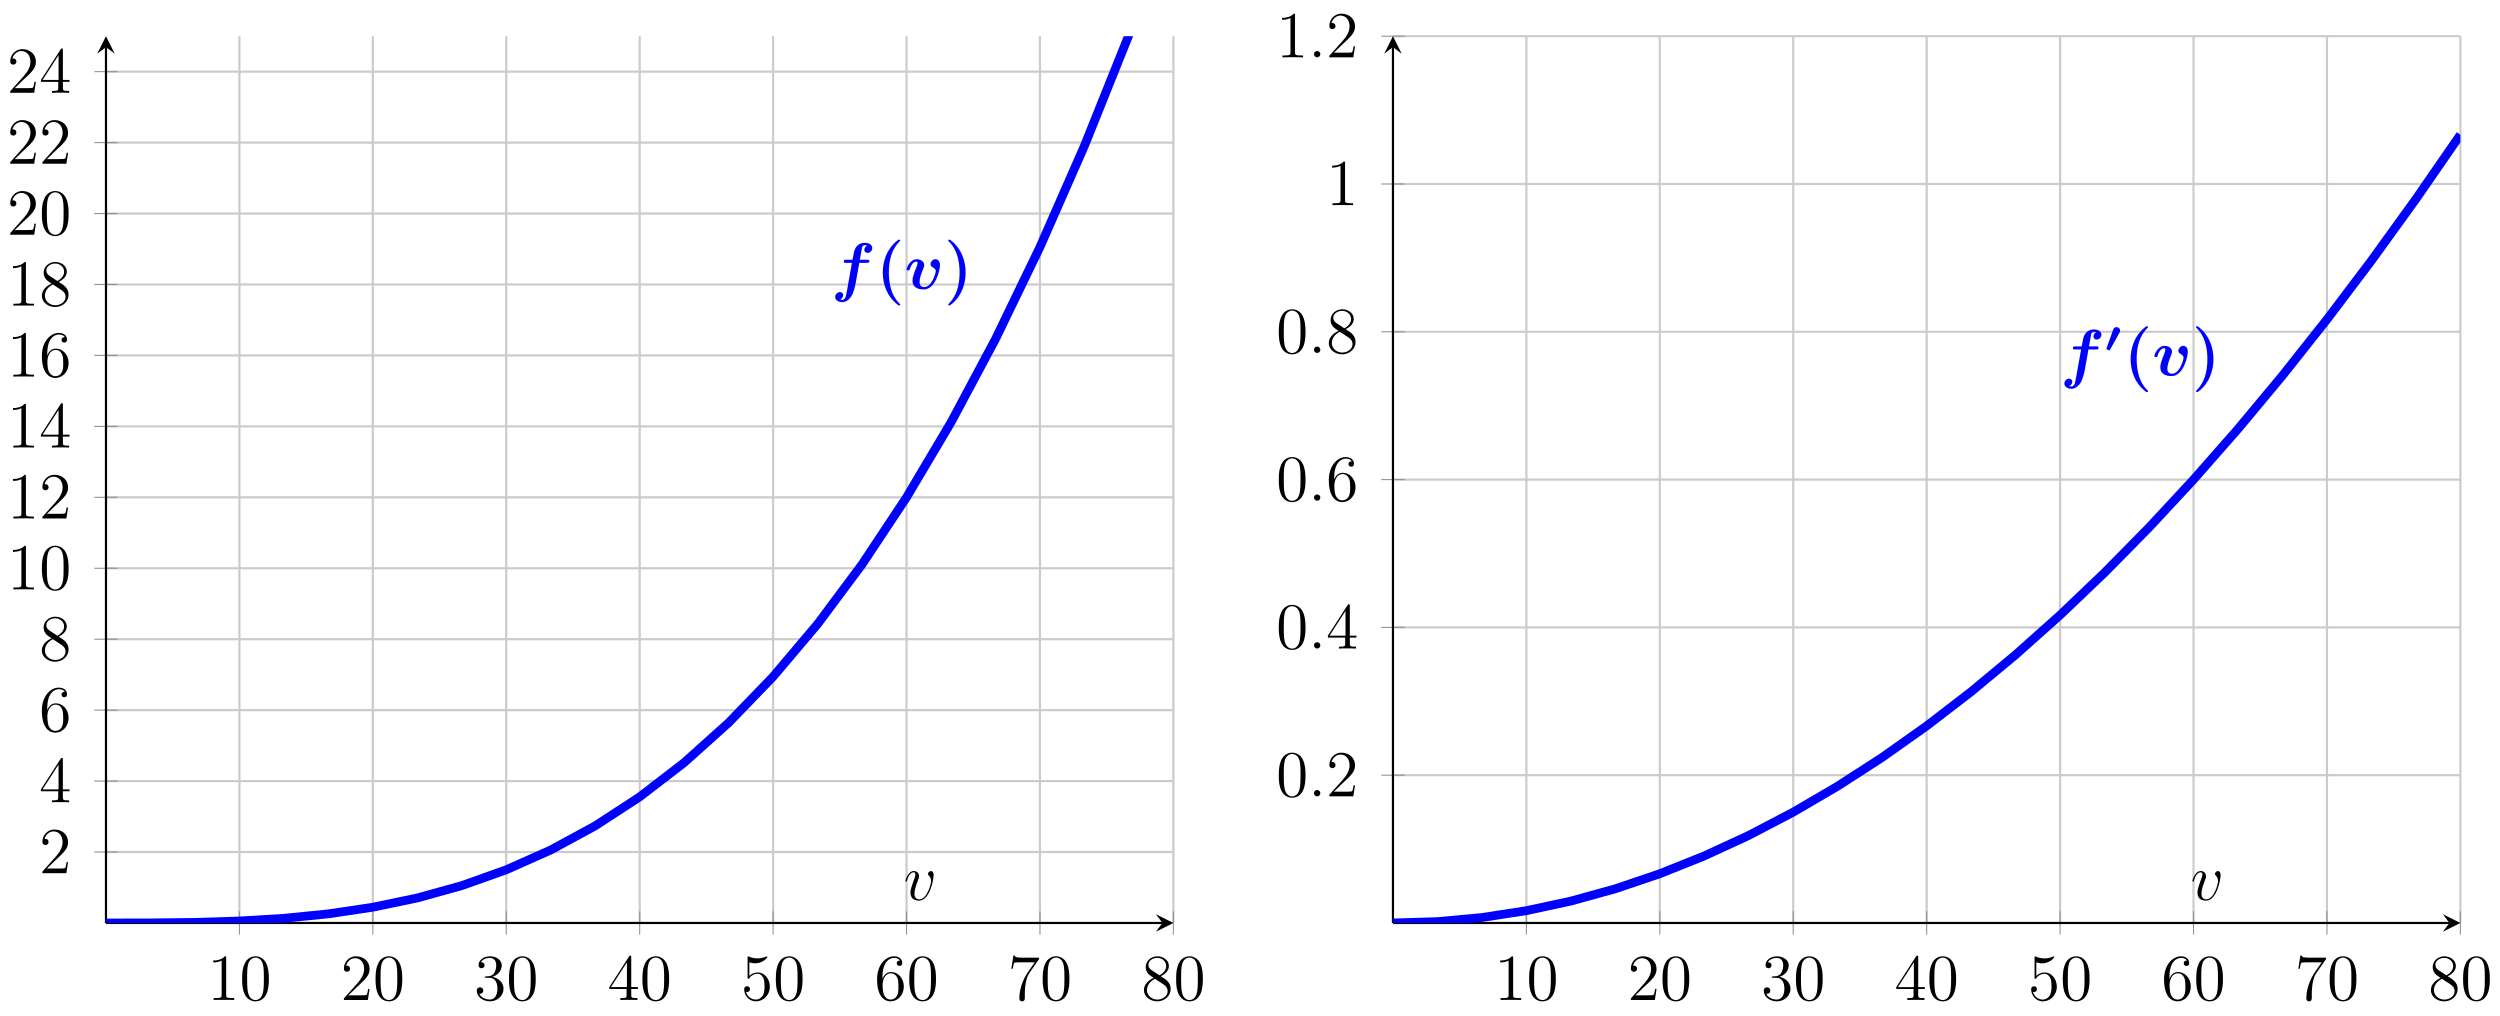 <svg xmlns="http://www.w3.org/2000/svg" xmlns:xlink="http://www.w3.org/1999/xlink" version="1.1" width="364" height="148" viewBox="0 0 364 148">
<defs>
<path id="font_1_2" d="M.288 .641C.288 .664 .288 .665 .268 .665 .244 .638 .194 .601 .091 .601V.572C.114 .572 .164 .572 .219 .598V.077C.219 .041 .216 .029 .128 .029H.097V0C.124 .002 .221 .002 .254 .002 .287 .002 .383 .002 .41 0V.029H.379C.291 .029 .288 .041 .288 .077V.641Z"/>
<path id="font_1_1" d="M.448 .32C.448 .403 .443 .484 .407 .56 .366 .643 .294 .665 .245 .665 .187 .665 .116 .636 .079 .553 .051 .49 .041 .428 .041 .32 .041 .223 .048 .15 .084 .079 .123 .003 .192-.021 .244-.021 .331-.021 .381 .031 .41 .089 .446 .164 .448 .262 .448 .32M.244-.001C.212-.001 .147 .017 .128 .126 .117 .186 .117 .262 .117 .332 .117 .414 .117 .488 .133 .547 .15 .614 .201 .645 .244 .645 .282 .645 .34 .622 .359 .536 .372 .479 .372 .4 .372 .332 .372 .265 .372 .189 .361 .128 .342 .018 .279-.001 .244-.001Z"/>
<path id="font_1_3" d="M.44 .168H.418C.415 .151 .407 .096 .397 .08 .39 .071 .333 .071 .303 .071H.118C.145 .094 .206 .158 .232 .182 .384 .322 .44 .374 .44 .473 .44 .588 .349 .665 .233 .665 .117 .665 .049 .566 .049 .48 .049 .429 .093 .429 .096 .429 .117 .429 .143 .444 .143 .476 .143 .504 .124 .523 .096 .523 .087 .523 .085 .523 .082 .522 .101 .59 .155 .636 .22 .636 .305 .636 .357 .565 .357 .473 .357 .388 .308 .314 .251 .25L.049 .024V0H.414L.44 .168Z"/>
<path id="font_1_4" d="M.184 .359C.167 .358 .163 .357 .163 .348 .163 .338 .168 .338 .186 .338H.232C.317 .338 .355 .268 .355 .172 .355 .041 .287 .006 .238 .006 .19 .006 .108 .029 .079 .095 .111 .09 .14 .108 .14 .144 .14 .173 .119 .193 .091 .193 .067 .193 .041 .179 .041 .141 .041 .052 .13-.021 .241-.021 .36-.021 .448 .07 .448 .171 .448 .263 .374 .335 .278 .352 .365 .377 .421 .45 .421 .528 .421 .607 .339 .665 .242 .665 .142 .665 .068 .604 .068 .531 .068 .491 .099 .483 .114 .483 .135 .483 .159 .498 .159 .528 .159 .56 .135 .574 .113 .574 .107 .574 .105 .574 .102 .573 .14 .641 .234 .641 .239 .641 .272 .641 .337 .626 .337 .528 .337 .509 .334 .453 .305 .41 .275 .366 .241 .363 .214 .362L.184 .359Z"/>
<path id="font_1_5" d="M.361 .651C.361 .67 .361 .675 .347 .675 .339 .675 .336 .675 .328 .663L.027 .196V.167H.29V.076C.29 .039 .288 .029 .215 .029H.195V0C.218 .002 .297 .002 .325 .002 .353 .002 .433 .002 .456 0V.029H.436C.364 .029 .361 .039 .361 .076V.167H.462V.196H.361V.651M.295 .573V.196H.052L.295 .573Z"/>
<path id="font_1_6" d="M.128 .573C.171 .559 .206 .558 .217 .558 .33 .558 .402 .641 .402 .655 .402 .659 .4 .664 .394 .664 .392 .664 .39 .664 .381 .66 .325 .636 .277 .633 .251 .633 .185 .633 .138 .653 .119 .661 .112 .664 .11 .664 .109 .664 .101 .664 .101 .658 .101 .642V.345C.101 .327 .101 .321 .113 .321 .118 .321 .119 .322 .129 .334 .157 .375 .204 .399 .254 .399 .307 .399 .333 .35 .341 .333 .358 .294 .359 .245 .359 .207 .359 .169 .359 .112 .331 .067 .309 .031 .27 .006 .226 .006 .16 .006 .095 .051 .077 .124 .082 .122 .088 .121 .093 .121 .11 .121 .137 .131 .137 .165 .137 .193 .118 .209 .093 .209 .075 .209 .049 .2 .049 .161 .049 .076 .117-.021 .228-.021 .341-.021 .44 .074 .44 .201 .44 .32 .36 .419 .255 .419 .198 .419 .154 .394 .128 .366V.573Z"/>
<path id="font_1_7" d="M.123 .348C.123 .601 .246 .641 .3 .641 .336 .641 .372 .63 .391 .6 .379 .6 .341 .6 .341 .559 .341 .537 .356 .518 .382 .518 .407 .518 .424 .533 .424 .562 .424 .614 .386 .665 .299 .665 .173 .665 .041 .536 .041 .316 .041 .041 .161-.021 .246-.021 .355-.021 .448 .074 .448 .204 .448 .337 .355 .426 .255 .426 .166 .426 .133 .349 .123 .321V.348M.246 .006C.183 .006 .153 .062 .144 .083 .135 .109 .125 .158 .125 .228 .125 .307 .161 .406 .251 .406 .306 .406 .335 .369 .35 .335 .366 .298 .366 .248 .366 .205 .366 .154 .366 .109 .347 .071 .322 .023 .286 .006 .246 .006Z"/>
<path id="font_1_8" d="M.475 .621V.644H.234C.113 .644 .111 .657 .107 .676H.085L.054 .476H.076C.079 .494 .088 .556 .101 .567 .109 .573 .184 .573 .198 .573H.41L.304 .421C.277 .382 .176 .218 .176 .03 .176 .019 .176-.021 .217-.021 .259-.021 .259 .018 .259 .031V.081C.259 .23 .283 .346 .33 .413L.475 .621Z"/>
<path id="font_1_9" d="M.298 .361C.348 .388 .421 .434 .421 .518 .421 .605 .337 .665 .245 .665 .146 .665 .068 .592 .068 .501 .068 .467 .078 .433 .106 .399 .117 .386 .118 .385 .188 .336 .091 .291 .041 .224 .041 .151 .041 .045 .142-.021 .244-.021 .355-.021 .448 .061 .448 .166 .448 .268 .376 .313 .298 .361M.162 .451C.149 .46 .109 .486 .109 .535 .109 .6 .177 .641 .244 .641 .316 .641 .38 .589 .38 .517 .38 .456 .336 .407 .278 .375L.162 .451M.209 .322 .33 .243C.356 .226 .402 .195 .402 .134 .402 .058 .325 .006 .245 .006 .16 .006 .087 .068 .087 .151 .087 .229 .144 .292 .209 .322Z"/>
<clipPath id="clip_2">
<path transform="matrix(.8,0,0,-.8,15.431,134.385)" d="M0 0H194.269V161.396H0Z"/>
</clipPath>
<path id="font_3_1" d="M.429 .397H.546C.565 .397 .583 .397 .583 .426 .583 .444 .566 .444 .549 .444H.437L.47 .625C.473 .643 .473 .645 .483 .654 .496 .666 .507 .666 .512 .666 .526 .666 .535 .664 .547 .659 .523 .647 .505 .621 .505 .594 .505 .564 .529 .548 .554 .548 .595 .548 .626 .584 .626 .622 .626 .673 .574 .702 .512 .702 .465 .702 .409 .683 .374 .627 .351 .59 .345 .551 .326 .444H.228C.209 .444 .192 .444 .192 .415 .192 .397 .209 .397 .225 .397H.317L.241-.029C.239-.038 .228-.101 .223-.115 .221-.12 .205-.166 .173-.166 .154-.166 .146-.163 .139-.16 .164-.148 .183-.122 .183-.094 .183-.064 .159-.048 .134-.048 .093-.048 .062-.084 .062-.122 .062-.176 .119-.202 .171-.202 .246-.202 .298-.128 .306-.115 .349-.049 .372 .078 .375 .095L.429 .397Z"/>
<path id="font_4_1" d="M.374-.239C.374-.235 .374-.233 .355-.215 .243-.103 .2 .073 .2 .249 .2 .446 .249 .608 .361 .721 .373 .733 .374 .734 .374 .738 .374 .75 .362 .75 .357 .75 .348 .75 .346 .75 .32 .729 .176 .614 .108 .43 .108 .25 .108 .066 .177-.113 .319-.229 .345-.251 .347-.251 .357-.251 .362-.251 .374-.251 .374-.239Z"/>
<path id="font_3_2" d="M.541 .362C.541 .453 .474 .453 .473 .453 .433 .453 .397 .411 .397 .377 .397 .349 .418 .337 .427 .332 .469 .307 .477 .289 .477 .269 .477 .247 .419 .028 .302 .028 .23 .028 .23 .088 .23 .106 .23 .164 .258 .237 .29 .317 .298 .337 .301 .346 .301 .362 .301 .42 .243 .452 .188 .452 .082 .452 .032 .316 .032 .296 .032 .282 .047 .282 .056 .282 .068 .282 .075 .282 .079 .295 .111 .403 .164 .416 .182 .416 .189 .416 .199 .416 .199 .395 .199 .372 .187 .343 .184 .335 .138 .219 .123 .174 .123 .126 .123 .02 .209-.008 .296-.008 .468-.008 .541 .276 .541 .362Z"/>
<path id="font_4_2" d="M.328 .249C.328 .433 .259 .612 .117 .728 .091 .75 .089 .75 .079 .75 .074 .75 .062 .75 .062 .738 .062 .734 .062 .732 .081 .714 .193 .602 .236 .426 .236 .25 .236 .053 .187-.109 .075-.222 .063-.234 .062-.235 .062-.239 .062-.251 .074-.251 .079-.251 .088-.251 .09-.251 .116-.23 .26-.115 .328 .069 .328 .249Z"/>
<path id="font_5_2" d="M.457 .374C.457 .437 .425 .441 .417 .441 .393 .441 .371 .417 .371 .397 .371 .385 .378 .378 .382 .374 .392 .365 .418 .338 .418 .286 .418 .244 .358 .01 .238 .01 .177 .01 .165 .061 .165 .098 .165 .148 .188 .218 .215 .29 .231 .331 .235 .341 .235 .361 .235 .403 .205 .441 .156 .441 .064 .441 .027 .296 .027 .288 .027 .284 .031 .279 .038 .279 .047 .279 .048 .283 .052 .297 .076 .383 .115 .421 .153 .421 .162 .421 .179 .421 .179 .388 .179 .362 .168 .333 .153 .295 .105 .167 .105 .136 .105 .112 .105 .09 .108 .049 .139 .021 .175-.01 .225-.01 .234-.01 .4-.01 .457 .317 .457 .374Z"/>
<path id="font_5_1" d="M.184 .048C.184 .077 .16 .097 .136 .097 .107 .097 .087 .073 .087 .049 .087 .02 .111 0 .135 0 .164 0 .184 .024 .184 .048Z"/>
<clipPath id="clip_6">
<path transform="matrix(.8,0,0,-.8,202.814,134.386)" d="M0 0H194.269V161.396H0Z"/>
</clipPath>
<path id="font_7_1" d="M.335 .436C.34 .445 .35 .462 .35 .483 .35 .522 .315 .561 .265 .561 .212 .561 .197 .518 .191 .502L.041 .085C.039 .08 .037 .073 .037 .069 .037 .057 .042 .055 .064 .045 .076 .039 .096 .03 .101 .03 .111 .03 .113 .034 .121 .048L.335 .436Z"/>
</defs>
<path transform="matrix(.8,0,0,-.8,15.431,134.385)" stroke-width=".399" stroke-linecap="butt" stroke-miterlimit="10" stroke-linejoin="miter" fill="none" stroke="#cbcbcb" d="M24.284 0V161.396M48.567 0V161.396M72.851 0V161.396M97.135 0V161.396M121.418 0V161.396M145.702 0V161.396M169.985 0V161.396M194.269 0V161.396"/>
<path transform="matrix(.8,0,0,-.8,15.431,134.385)" stroke-width=".399" stroke-linecap="butt" stroke-miterlimit="10" stroke-linejoin="miter" fill="none" stroke="#cbcbcb" d="M0 12.912H194.269M0 25.823H194.269M0 38.735H194.269M0 51.647H194.269M0 64.558H194.269M0 77.47H194.269M0 90.382H194.269M0 103.293H194.269M0 116.205H194.269M0 129.116H194.269M0 142.028H194.269M0 154.94H194.269"/>
<path transform="matrix(.8,0,0,-.8,15.431,134.385)" stroke-width=".199" stroke-linecap="butt" stroke-miterlimit="10" stroke-linejoin="miter" fill="none" stroke="#929292" d="M24.284-2.126V2.126M48.567-2.126V2.126M72.851-2.126V2.126M97.135-2.126V2.126M121.418-2.126V2.126M145.702-2.126V2.126M169.985-2.126V2.126M194.269-2.126V2.126"/>
<path transform="matrix(.8,0,0,-.8,15.431,134.385)" stroke-width=".199" stroke-linecap="butt" stroke-miterlimit="10" stroke-linejoin="miter" fill="none" stroke="#929292" d="M-2.126 12.912H2.126M-2.126 25.823H2.126M-2.126 38.735H2.126M-2.126 51.647H2.126M-2.126 64.558H2.126M-2.126 77.47H2.126M-2.126 90.382H2.126M-2.126 103.293H2.126M-2.126 116.205H2.126M-2.126 129.116H2.126M-2.126 142.028H2.126M-2.126 154.94H2.126"/>
<path transform="matrix(.8,0,0,-.8,15.431,134.385)" stroke-width=".399" stroke-linecap="butt" stroke-miterlimit="10" stroke-linejoin="miter" fill="none" stroke="#000000" d="M0 0H192.277"/>
<path transform="matrix(.8,0,0,-.8,169.252,134.385)" d="M1.993 0-1.196 1.594 0 0-1.196-1.594"/>
<path transform="matrix(.8,0,0,-.8,15.431,134.385)" stroke-width=".399" stroke-linecap="butt" stroke-miterlimit="10" stroke-linejoin="miter" fill="none" stroke="#000000" d="M0 0V159.403"/>
<path transform="matrix(0,-.8,-.8,-0,15.431,6.862)" d="M1.993 0-1.196 1.594 0 0-1.196-1.594"/>
<use data-text="1" xlink:href="#font_1_2" transform="matrix(9.564,0,0,-9.564,30.176,145.596)"/>
<use data-text="0" xlink:href="#font_1_1" transform="matrix(9.564,0,0,-9.564,34.862,145.596)"/>
<use data-text="2" xlink:href="#font_1_3" transform="matrix(9.564,0,0,-9.564,49.602,145.596)"/>
<use data-text="0" xlink:href="#font_1_1" transform="matrix(9.564,0,0,-9.564,54.288,145.596)"/>
<use data-text="3" xlink:href="#font_1_4" transform="matrix(9.564,0,0,-9.564,69.029,145.596)"/>
<use data-text="0" xlink:href="#font_1_1" transform="matrix(9.564,0,0,-9.564,73.716,145.596)"/>
<use data-text="4" xlink:href="#font_1_5" transform="matrix(9.564,0,0,-9.564,88.456,145.596)"/>
<use data-text="0" xlink:href="#font_1_1" transform="matrix(9.564,0,0,-9.564,93.142,145.596)"/>
<use data-text="5" xlink:href="#font_1_6" transform="matrix(9.564,0,0,-9.564,107.883,145.596)"/>
<use data-text="0" xlink:href="#font_1_1" transform="matrix(9.564,0,0,-9.564,112.569,145.596)"/>
<use data-text="6" xlink:href="#font_1_7" transform="matrix(9.564,0,0,-9.564,127.31,145.596)"/>
<use data-text="0" xlink:href="#font_1_1" transform="matrix(9.564,0,0,-9.564,131.996,145.596)"/>
<use data-text="7" xlink:href="#font_1_8" transform="matrix(9.564,0,0,-9.564,146.736,145.596)"/>
<use data-text="0" xlink:href="#font_1_1" transform="matrix(9.564,0,0,-9.564,151.423,145.596)"/>
<use data-text="8" xlink:href="#font_1_9" transform="matrix(9.564,0,0,-9.564,166.164,145.596)"/>
<use data-text="0" xlink:href="#font_1_1" transform="matrix(9.564,0,0,-9.564,170.85,145.596)"/>
<use data-text="2" xlink:href="#font_1_3" transform="matrix(9.564,0,0,-9.564,5.7,127.138)"/>
<use data-text="4" xlink:href="#font_1_5" transform="matrix(9.564,0,0,-9.564,5.7,116.808)"/>
<use data-text="6" xlink:href="#font_1_7" transform="matrix(9.564,0,0,-9.564,5.7,106.478)"/>
<use data-text="8" xlink:href="#font_1_9" transform="matrix(9.564,0,0,-9.564,5.7,96.15)"/>
<use data-text="1" xlink:href="#font_1_2" transform="matrix(9.564,0,0,-9.564,1.018,85.82)"/>
<use data-text="0" xlink:href="#font_1_1" transform="matrix(9.564,0,0,-9.564,5.704,85.82)"/>
<use data-text="1" xlink:href="#font_1_2" transform="matrix(9.564,0,0,-9.564,1.018,75.49)"/>
<use data-text="2" xlink:href="#font_1_3" transform="matrix(9.564,0,0,-9.564,5.704,75.49)"/>
<use data-text="1" xlink:href="#font_1_2" transform="matrix(9.564,0,0,-9.564,1.018,65.162)"/>
<use data-text="4" xlink:href="#font_1_5" transform="matrix(9.564,0,0,-9.564,5.704,65.162)"/>
<use data-text="1" xlink:href="#font_1_2" transform="matrix(9.564,0,0,-9.564,1.018,54.832)"/>
<use data-text="6" xlink:href="#font_1_7" transform="matrix(9.564,0,0,-9.564,5.704,54.832)"/>
<use data-text="1" xlink:href="#font_1_2" transform="matrix(9.564,0,0,-9.564,1.018,44.502)"/>
<use data-text="8" xlink:href="#font_1_9" transform="matrix(9.564,0,0,-9.564,5.704,44.502)"/>
<use data-text="2" xlink:href="#font_1_3" transform="matrix(9.564,0,0,-9.564,1.018,34.174)"/>
<use data-text="0" xlink:href="#font_1_1" transform="matrix(9.564,0,0,-9.564,5.704,34.174)"/>
<use data-text="2" xlink:href="#font_1_3" transform="matrix(9.564,0,0,-9.564,1.018,23.844)"/>
<use data-text="2" xlink:href="#font_1_3" transform="matrix(9.564,0,0,-9.564,5.704,23.844)"/>
<use data-text="2" xlink:href="#font_1_3" transform="matrix(9.564,0,0,-9.564,1.018,13.514)"/>
<use data-text="4" xlink:href="#font_1_5" transform="matrix(9.564,0,0,-9.564,5.704,13.514)"/>
<g clip-path="url(#clip_2)">
<path transform="matrix(.8,0,0,-.8,15.431,134.385)" stroke-width="1.594" stroke-linecap="butt" stroke-miterlimit="10" stroke-linejoin="miter" fill="none" stroke="#0000ff" d="M0 0 8.095 .013 16.189 .106 24.284 .359 32.378 .85 40.473 1.66 48.567 2.869 56.662 4.556 64.756 6.801 72.851 9.684 80.945 13.284 89.04 17.68 97.134 22.954 105.229 29.184 113.324 36.45 121.418 44.832 129.513 54.409 137.607 65.263 145.702 77.47 153.796 91.112 161.891 106.267 169.985 123.018 178.08 141.443 186.174 161.62 194.269 183.632"/>
<use data-text="f" xlink:href="#font_3_1" transform="matrix(9.564,0,0,-9.564,121.012,42.066)" fill="#0000ff"/>
<use data-text="(" xlink:href="#font_4_1" transform="matrix(9.564,0,0,-9.564,127.501,42.066)" fill="#0000ff"/>
<use data-text="v" xlink:href="#font_3_2" transform="matrix(9.564,0,0,-9.564,131.686,42.066)" fill="#0000ff"/>
<use data-text=")" xlink:href="#font_4_2" transform="matrix(9.564,0,0,-9.564,137.46,42.066)" fill="#0000ff"/>
</g>
<use data-text="v" xlink:href="#font_5_2" transform="matrix(9.564,0,0,-9.564,131.566,131.038)"/>
<path transform="matrix(.8,0,0,-.8,202.814,134.386)" stroke-width=".399" stroke-linecap="butt" stroke-miterlimit="10" stroke-linejoin="miter" fill="none" stroke="#cbcbcb" d="M24.284 0V161.396M48.567 0V161.396M72.851 0V161.396M97.135 0V161.396M121.418 0V161.396M145.702 0V161.396M169.985 0V161.396M194.269 0V161.396"/>
<path transform="matrix(.8,0,0,-.8,202.814,134.386)" stroke-width=".399" stroke-linecap="butt" stroke-miterlimit="10" stroke-linejoin="miter" fill="none" stroke="#cbcbcb" d="M0 26.899H194.269M0 53.799H194.269M0 80.698H194.269M0 107.597H194.269M0 134.496H194.269M0 161.396H194.269"/>
<path transform="matrix(.8,0,0,-.8,202.814,134.386)" stroke-width=".199" stroke-linecap="butt" stroke-miterlimit="10" stroke-linejoin="miter" fill="none" stroke="#929292" d="M24.284-2.126V2.126M48.567-2.126V2.126M72.851-2.126V2.126M97.135-2.126V2.126M121.418-2.126V2.126M145.702-2.126V2.126M169.985-2.126V2.126M194.269-2.126V2.126"/>
<path transform="matrix(.8,0,0,-.8,202.814,134.386)" stroke-width=".199" stroke-linecap="butt" stroke-miterlimit="10" stroke-linejoin="miter" fill="none" stroke="#929292" d="M-2.126 26.899H2.126M-2.126 53.799H2.126M-2.126 80.698H2.126M-2.126 107.597H2.126M-2.126 134.496H2.126M-2.126 161.396H2.126"/>
<path transform="matrix(.8,0,0,-.8,202.814,134.386)" stroke-width=".399" stroke-linecap="butt" stroke-miterlimit="10" stroke-linejoin="miter" fill="none" stroke="#000000" d="M0 0H192.277"/>
<path transform="matrix(.8,0,0,-.8,356.635,134.386)" d="M1.993 0-1.196 1.594 0 0-1.196-1.594"/>
<path transform="matrix(.8,0,0,-.8,202.814,134.386)" stroke-width=".399" stroke-linecap="butt" stroke-miterlimit="10" stroke-linejoin="miter" fill="none" stroke="#000000" d="M0 0V159.403"/>
<path transform="matrix(0,-.8,-.8,-0,202.814,6.863)" d="M1.993 0-1.196 1.594 0 0-1.196-1.594"/>
<use data-text="1" xlink:href="#font_1_2" transform="matrix(9.564,0,0,-9.564,217.559,145.598)"/>
<use data-text="0" xlink:href="#font_1_1" transform="matrix(9.564,0,0,-9.564,222.245,145.598)"/>
<use data-text="2" xlink:href="#font_1_3" transform="matrix(9.564,0,0,-9.564,236.985,145.598)"/>
<use data-text="0" xlink:href="#font_1_1" transform="matrix(9.564,0,0,-9.564,241.671,145.598)"/>
<use data-text="3" xlink:href="#font_1_4" transform="matrix(9.564,0,0,-9.564,256.412,145.598)"/>
<use data-text="0" xlink:href="#font_1_1" transform="matrix(9.564,0,0,-9.564,261.099,145.598)"/>
<use data-text="4" xlink:href="#font_1_5" transform="matrix(9.564,0,0,-9.564,275.839,145.598)"/>
<use data-text="0" xlink:href="#font_1_1" transform="matrix(9.564,0,0,-9.564,280.525,145.598)"/>
<use data-text="5" xlink:href="#font_1_6" transform="matrix(9.564,0,0,-9.564,295.266,145.598)"/>
<use data-text="0" xlink:href="#font_1_1" transform="matrix(9.564,0,0,-9.564,299.952,145.598)"/>
<use data-text="6" xlink:href="#font_1_7" transform="matrix(9.564,0,0,-9.564,314.693,145.598)"/>
<use data-text="0" xlink:href="#font_1_1" transform="matrix(9.564,0,0,-9.564,319.379,145.598)"/>
<use data-text="7" xlink:href="#font_1_8" transform="matrix(9.564,0,0,-9.564,334.119,145.598)"/>
<use data-text="0" xlink:href="#font_1_1" transform="matrix(9.564,0,0,-9.564,338.806,145.598)"/>
<use data-text="8" xlink:href="#font_1_9" transform="matrix(9.564,0,0,-9.564,353.547,145.598)"/>
<use data-text="0" xlink:href="#font_1_1" transform="matrix(9.564,0,0,-9.564,358.233,145.598)"/>
<use data-text="0" xlink:href="#font_1_1" transform="matrix(9.564,0,0,-9.564,185.799,115.948)"/>
<use data-text="." xlink:href="#font_5_1" transform="matrix(9.564,0,0,-9.564,190.482,115.948)"/>
<use data-text="2" xlink:href="#font_1_3" transform="matrix(9.564,0,0,-9.564,193.083,115.948)"/>
<use data-text="0" xlink:href="#font_1_1" transform="matrix(9.564,0,0,-9.564,185.799,94.429)"/>
<use data-text="." xlink:href="#font_5_1" transform="matrix(9.564,0,0,-9.564,190.482,94.429)"/>
<use data-text="4" xlink:href="#font_1_5" transform="matrix(9.564,0,0,-9.564,193.083,94.429)"/>
<use data-text="0" xlink:href="#font_1_1" transform="matrix(9.564,0,0,-9.564,185.799,72.909)"/>
<use data-text="." xlink:href="#font_5_1" transform="matrix(9.564,0,0,-9.564,190.482,72.909)"/>
<use data-text="6" xlink:href="#font_1_7" transform="matrix(9.564,0,0,-9.564,193.083,72.909)"/>
<use data-text="0" xlink:href="#font_1_1" transform="matrix(9.564,0,0,-9.564,185.799,51.39)"/>
<use data-text="." xlink:href="#font_5_1" transform="matrix(9.564,0,0,-9.564,190.482,51.39)"/>
<use data-text="8" xlink:href="#font_1_9" transform="matrix(9.564,0,0,-9.564,193.083,51.39)"/>
<use data-text="1" xlink:href="#font_1_2" transform="matrix(9.564,0,0,-9.564,193.083,29.871)"/>
<use data-text="1" xlink:href="#font_1_2" transform="matrix(9.564,0,0,-9.564,185.799,8.351)"/>
<use data-text="." xlink:href="#font_5_1" transform="matrix(9.564,0,0,-9.564,190.482,8.351)"/>
<use data-text="2" xlink:href="#font_1_3" transform="matrix(9.564,0,0,-9.564,193.083,8.351)"/>
<g clip-path="url(#clip_6)">
<path transform="matrix(.8,0,0,-.8,202.814,134.386)" stroke-width="1.594" stroke-linecap="butt" stroke-miterlimit="10" stroke-linejoin="miter" fill="none" stroke="#0000ff" d="M0 0 8.095 .249 16.189 .996 24.284 2.242 32.378 3.985 40.473 6.226 48.567 8.966 56.662 12.204 64.756 15.94 72.851 20.174 80.945 24.907 89.04 30.137 97.134 35.866 105.229 42.092 113.324 48.817 121.418 56.039 129.513 63.759 137.607 71.978 145.702 80.697 153.796 89.911 161.891 99.627 169.985 109.837 178.08 120.548 186.174 131.754 194.269 143.461"/>
<use data-text="f" xlink:href="#font_3_1" transform="matrix(9.564,0,0,-9.564,299.975,54.679)" fill="#0000ff"/>
<use data-text="&#x2032;" xlink:href="#font_7_1" transform="matrix(6.376,0,0,-6.376,306.464,51.208)" fill="#0000ff"/>
<use data-text="(" xlink:href="#font_4_1" transform="matrix(9.564,0,0,-9.564,309.183,54.679)" fill="#0000ff"/>
<use data-text="v" xlink:href="#font_3_2" transform="matrix(9.564,0,0,-9.564,313.367,54.679)" fill="#0000ff"/>
<use data-text=")" xlink:href="#font_4_2" transform="matrix(9.564,0,0,-9.564,319.141,54.679)" fill="#0000ff"/>
</g>
<use data-text="v" xlink:href="#font_5_2" transform="matrix(9.564,0,0,-9.564,318.949,131.039)"/>
</svg>
